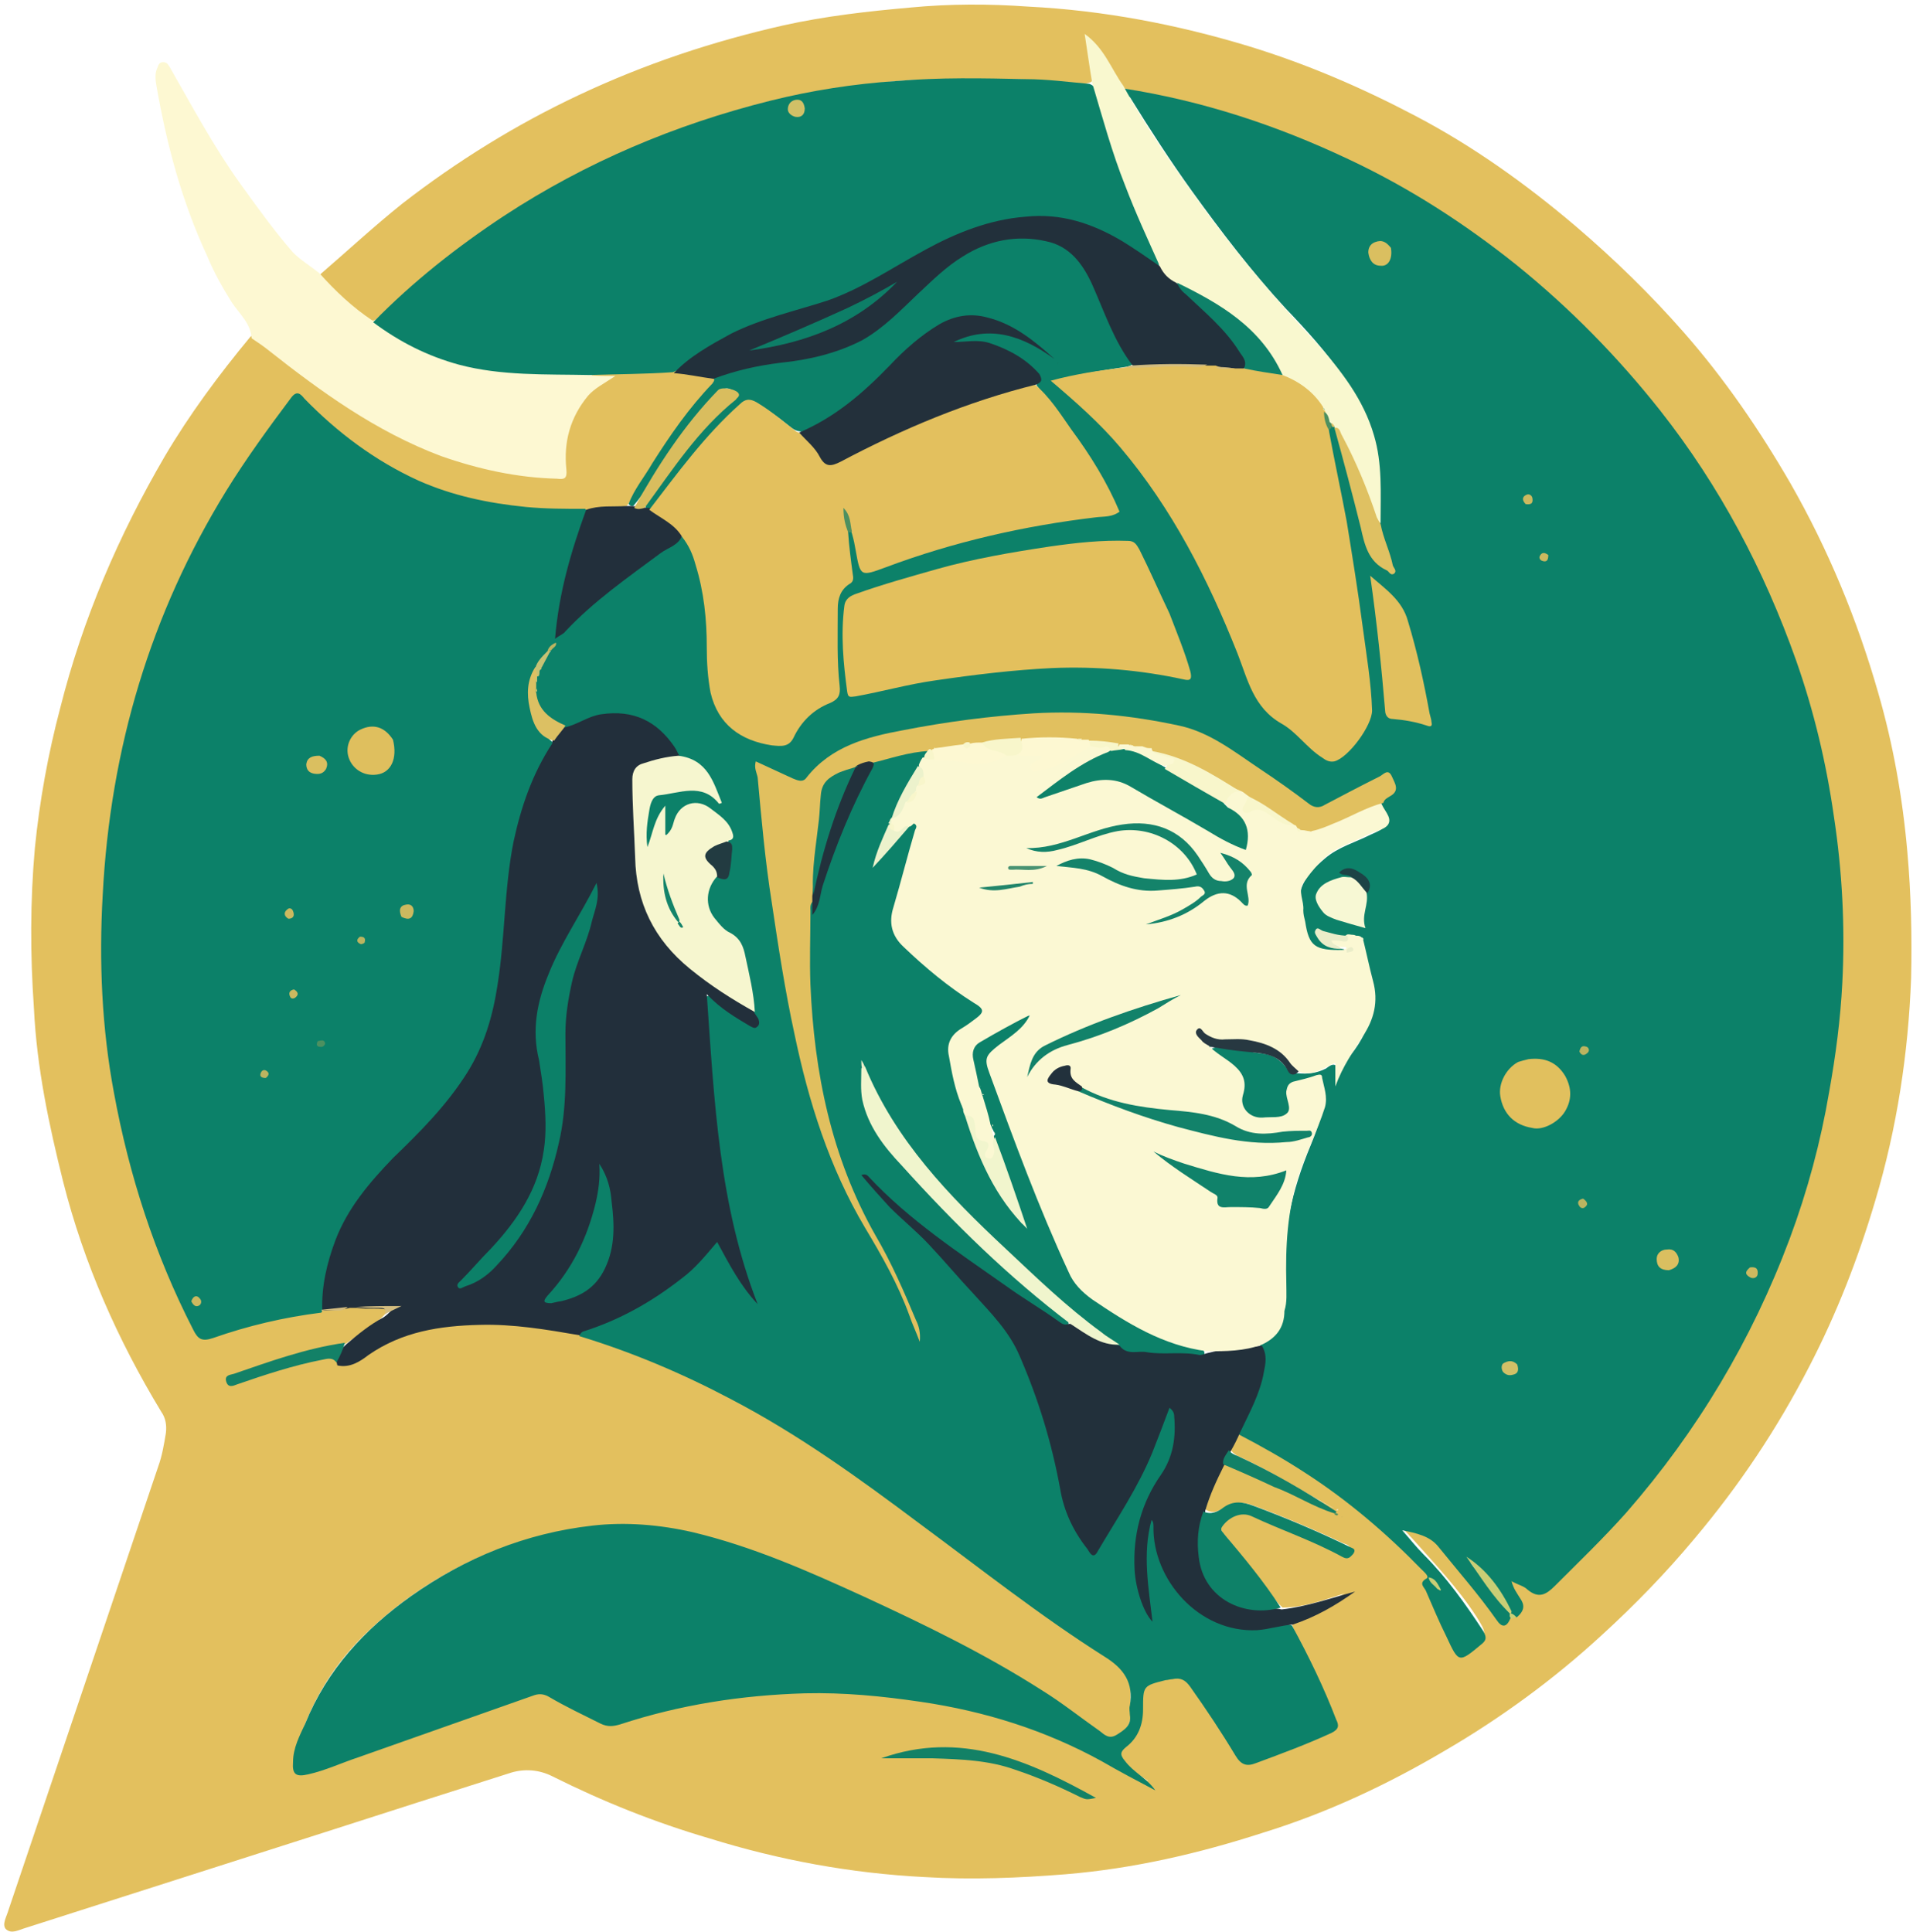 <?xml version="1.0" encoding="utf-8"?>
<!-- Generator: Adobe Illustrator 27.5.0, SVG Export Plug-In . SVG Version: 6.00 Build 0)  -->
<svg version="1.1" id="Layer_1" xmlns="http://www.w3.org/2000/svg" xmlns:xlink="http://www.w3.org/1999/xlink" x="0px" y="0px"
	 viewBox="0 0 203 205" style="enable-background:new 0 0 203 205;" xml:space="preserve">
<style type="text/css">
	.st0{fill:#E3C05E;}
	.st1{fill:#FDF8D2;}
	.st2{fill:#0C8169;}
	.st3{fill:#222F3B;}
	.st4{fill:#22303B;}
	.st5{fill:#F9F8CF;}
	.st6{fill:#0E8168;}
	.st7{fill:#138166;}
	.st8{fill:#138167;}
	.st9{fill:#D4BD7F;}
	.st10{fill:#C9CE75;}
	.st11{fill:#4D9060;}
	.st12{fill:#FBF8D3;}
	.st13{fill:#E3C05D;}
	.st14{fill:#E1C05F;}
	.st15{fill:#F6F6CF;}
	.st16{fill:#23303B;}
	.st17{fill:#F0F5CD;}
	.st18{fill:#E1C05E;}
	.st19{fill:#D9BD5E;}
	.st20{fill:#DFC162;}
	.st21{fill:#F7F8D4;}
	.st22{fill:#DFBF5E;}
	.st23{fill:#22313C;}
	.st24{fill:#F1F5CD;}
	.st25{fill:#273841;}
	.st26{fill:#DCC063;}
	.st27{fill:#223B41;}
	.st28{fill:#DABF60;}
	.st29{fill:#ECF2CC;}
	.st30{fill:#EAEDC9;}
	.st31{fill:#1D4346;}
	.st32{fill:#D1C067;}
	.st33{fill:#CCB95F;}
	.st34{fill:#C6C274;}
	.st35{fill:#BBB460;}
	.st36{fill:#F8F6CB;}
	.st37{fill:#0C8068;}
	.st38{fill:#0E8169;}
	.st39{fill:#0D7E67;}
	.st40{fill:#0E8269;}
	.st41{fill:#14836A;}
	.st42{fill:#10826A;}
	.st43{fill:#12826A;}
	.st44{fill:#23866B;}
	.st45{fill:#479272;}
	.st46{fill:#0F8068;}
</style>
<path class="st0" d="M34,29.1c2.9-2.5,5.7-5.1,8.7-7.5c5.8-4.5,12.1-8.4,18.7-11.5c7-3.3,14.2-5.7,21.7-7.4c4.5-1,9-1.5,13.5-1.9
	c4.2-0.4,8.3-0.4,12.5-0.1c8,0.4,15.8,1.9,23.4,4.2c6.2,1.9,12,4.4,17.7,7.4c6.1,3.2,11.7,7.2,17,11.7c4.1,3.5,8,7.3,11.5,11.3
	c4.3,4.9,8,10.3,11.3,16c4,7,7.1,14.5,9.3,22.2c1.6,5.5,2.6,11.2,3.1,16.9c0.4,4.5,0.5,9,0.4,13.4c-0.3,8-1.5,15.9-3.8,23.6
	c-1.8,6.1-4.1,12-7,17.6c-3.4,6.6-7.4,12.6-12.2,18.3c-3,3.6-6.3,7-9.8,10.2c-5.1,4.7-10.7,8.8-16.7,12.3
	c-6.1,3.6-12.5,6.6-19.3,8.7c-6.8,2.2-13.7,3.8-20.9,4.4c-5,0.4-10,0.6-15,0.3c-7.8-0.4-15.4-1.8-22.8-4.1
	c-5.8-1.7-11.3-3.9-16.7-6.6c-1.4-0.7-2.9-0.8-4.3-0.4c-6.6,2.1-13.2,4.2-19.7,6.3c-10.6,3.4-21.3,6.8-31.9,10.2
	c-0.7,0.2-1.5,0.7-2.1,0.1c-0.4-0.5,0.1-1.3,0.3-2c5.3-15.7,10.6-31.4,15.9-47.1c0.4-1.1,0.6-2.3,0.8-3.5c0.1-0.8,0-1.6-0.5-2.3
	c-4.6-7.6-8.2-15.7-10.4-24.4c-1.5-6-2.8-12.1-3.1-18.4c-0.4-5.7-0.4-11.4,0.1-17c0.5-5,1.4-10,2.7-14.9c2.4-9.5,6.2-18.3,11.1-26.7
	c2.6-4.4,5.7-8.6,9.1-12.7c0.7-0.3,1.1,0.2,1.5,0.5c2.4,1.8,4.8,3.7,7.3,5.5c5.2,3.6,10.8,6.4,17.1,7.8c2,0.4,4,0.7,6,0.8
	c1,0,1.3-0.2,1.3-1.3c-0.1-2.7,0.6-5.2,2.4-7.3c0.6-0.7,1.3-1.3,2.2-1.7c-0.6,0-1.4,0.3-1.9-0.5c0.5-0.5,1.1-0.4,1.7-0.4
	c2.2,0,4.5,0,6.9,0c1.5,0.1,2.9,0.3,4.3,0.8c0.8,0.5,0.5,1,0.1,1.5c-1.3,1.7-2.7,3.3-4,5c-1.7,2.4-3.2,4.9-5,7.3
	c-1.4,0.3-2.7,0-4.1,0.4c-6.5,0.2-12.8-0.5-18.6-3.3c-4.1-1.9-7.7-4.5-11-7.7c-1.3-1.3-1.3-1.3-2.4,0.1c-8.2,10.5-13.9,22.2-17,35.2
	c-2,8.4-2.7,16.8-2.3,25.4c0.6,12.8,3.7,25,9.6,36.5c0.5,1,1.1,1.2,2.1,0.8c3.6-1.3,7.3-2.1,11.1-2.5c1-0.1,1.9,0.2,2.9-0.3
	c0.3-0.1,0.5-0.1,0.8-0.1c0.8,0.2,1.6,0.1,2.3,0.2c0.5,0,1.1,0,1.1,0.9c-1.2,1.4-2.8,2.2-4.3,3.3c-4.3,0.8-8.3,2.1-12.2,3.8
	c0.6,0.3,1.1,0,1.6-0.2c2.6-0.9,5.1-1.7,7.8-2.2c0.7-0.1,1.3-0.2,2,0.3c1.1,0.2,2-0.3,2.8-0.9c4.8-3.3,10.2-3.6,15.7-3.1
	c2.3,0.2,4.5,0.5,6.8,1.1c11.8,3.5,22.1,9.4,31.8,16.5c7.5,5.5,14.8,11.2,22.4,16.5c1.1,0.7,2.2,1.5,3.3,2.2
	c0.9,0.6,1.4,1.4,1.3,2.6c-0.1,0.9,0,1.8,0,2.7c0,1.2-0.6,1.8-1.5,2.3c-0.9,0.5-1.6,0.1-2.3-0.4c-7.1-5.6-15.1-9.6-23.2-13.4
	c-5.8-2.8-11.7-5.5-18-7.2c-8.5-2.3-16.7-1.4-24.7,2.3c-4.1,1.9-7.8,4.4-11,7.4c-3.9,3.6-6.5,7.9-7.9,13c-0.4,1.6,0,2,1.6,1.6
	c2.6-0.7,5-1.7,7.5-2.6c5.2-1.9,10.5-3.7,15.8-5.5c0.8-0.3,1.6-0.2,2.4,0.2c1.5,1,3.2,1.7,4.8,2.5c0.8,0.4,1.5,0.5,2.4,0.2
	c4.8-1.5,9.7-2.5,14.7-3c6.2-0.6,12.4-0.1,18.6,0.9c8.2,1.3,15.5,4.6,22.6,8.8c0.1,0.1-0.1,0.2,0,0c0,0,0-0.1-0.1-0.1
	c-1-0.6-1.9-1.3-2.6-2.3c-0.5-0.6-0.5-1.2,0.1-1.7c1.5-1.2,1.8-2.8,1.8-4.7c0-1.7,0.1-1.8,1.8-2.3c0.4-0.1,0.7-0.2,1.1-0.3
	c1.2-0.3,2.2-0.1,2.9,1c1.5,2.2,3,4.3,4.4,6.6c0.9,1.4,1,1.5,2.6,0.9c2.3-0.8,4.6-1.8,6.9-2.7c0.9-0.4,1-0.9,0.7-1.7
	c-1-2.4-2.1-4.7-3.2-7c-0.4-0.8-0.9-1.5-1.1-2.4c0-0.4,0.3-0.6,0.5-0.7c1.9-0.7,3.5-1.7,5.1-2.5c-2,0.6-4.2,1.5-6.6,1.5
	c-1-0.9-1.6-2-2.4-2.9c-1.1-1.5-2.3-2.9-3.4-4.4c-0.4-0.5-1-0.9-0.7-1.7c0.3-0.7,1.8-1.5,2.6-1.5c0.6,0.1,1.2,0.3,1.8,0.6
	c2.8,1.3,5.7,2.3,8.5,3.7c0.2,0.1,0.5,0.2,0.7,0c0.1-0.4-0.3-0.5-0.6-0.6c-3.2-1.5-6.5-2.9-9.8-4.1c-1-0.3-1.8-0.3-2.7,0.2
	c-0.7,0.4-1.4,0.9-2.3,0.2c0.1-1.9,0.8-3.5,1.9-5c1.7,0,3.1,0.9,4.5,1.5c2.4,1.1,4.8,2.1,7.2,3.4c0.2,0.1,0.3,0.1,0.4,0.2
	c0.1,0.1,0.1,0.1,0.2,0c0-0.1,0,0-0.2,0c-3.6-1.9-6.9-4.1-10.5-5.7c-0.3-0.2-0.6-0.4-0.8-0.8c0.1-0.8,0.5-1.5,1-2.1
	c0.5-0.2,0.8,0,1.1,0.2c5.1,2.9,10.1,5.9,14.4,9.9c1.4,1.3,2.8,2.6,4.1,3.9c0.5,0.5,0.9,1,0.6,1.7c-0.2,0.4,0.1,0.8,0.2,1.2
	c0.9,2,1.8,3.9,2.7,5.8c0.3,0.7,0.7,0.9,1.4,0.4c1.9-1.2,1.8-1.3,0.7-3.1c-2-3.1-4.5-5.7-6.9-8.4c-0.1-0.1-0.1-0.1-0.2-0.2
	c-0.3-0.4-0.9-0.7-0.5-1.2c0.3-0.4,0.8,0,1.2,0.1c2.3,0.7,3.6,2.7,5,4.4c1.3,1.5,2.6,3.1,3.7,4.7c0.3,0.4,0.5,0.9,1.2,0.3
	c0.3-0.2,0.5-0.3,0.7-0.5c0.4-0.5,0.4-1,0.1-1.4c-0.2-0.4-0.4-0.7-0.6-1.1c-0.1-0.3-0.3-0.5-0.1-0.8c0.2-0.3,0.5-0.1,0.8,0
	c0.3,0.1,0.5,0.2,0.8,0.4c1.7,0.9,1.7,0.9,3-0.4c5.2-5,10.2-10.3,14.2-16.4c3.8-5.6,7-11.6,9.5-17.8c3-7.4,4.9-15.1,5.8-23
	c0.7-5.6,0.8-11.1,0.4-16.8c-0.6-8.5-2.3-16.8-5.2-24.8c-3.9-10.6-9.5-20.2-16.8-28.7c-7.5-8.7-16.3-15.7-26.3-21.2
	c-8.1-4.4-16.8-7.4-25.9-9.1c-0.4-0.1-0.8-0.2-1.3-0.3c-0.8-0.4-1-1.1-1.4-1.7c-0.7-1.1-1.3-2.3-2.3-3.3c-0.1,1,0.1,1.8,0.3,2.6
	c0.1,0.6,0.3,1.1-0.1,1.7c-1.6,0.6-3.2,0-4.7-0.1c-1.3-0.1-2.5-0.2-3.8-0.2c-4.4,0.1-8.7-0.2-13.1,0.3c-5.7,0.6-11.3,1.6-16.7,3.3
	c-11,3.4-21.2,8.5-30.3,15.6c-2.5,2-4.8,4.1-7.3,6.3c-0.5,0.3-1,0.3-1.3-0.1c-1.5-1.4-3.3-2.7-4.6-4.4C34,29.4,34,29.3,34,29.1z"/>
<path class="st1" d="M33.9,29c1.7,1.9,3.5,3.6,5.6,5c0.7,0,1.1,0.4,1.5,0.7c4.6,3.2,9.8,4.5,15.3,4.6c2,0,4,0.2,6.1,0.5
	c0.9,0.1,1.7,0.1,2.9,0.1c-1.2,0.8-2.2,1.3-2.9,2.1c-1.9,2.3-2.6,4.9-2.3,7.8c0.1,1-0.2,1.1-1,1c-4.2-0.1-8.3-1-12.3-2.4
	c-6.9-2.6-12.7-6.8-18.4-11.3c-0.5-0.4-1.1-0.8-1.7-1.2c-0.1-1.6-1.3-2.6-2.1-3.8c-1-1.6-1.9-3.2-2.6-4.9
	c-2.7-5.8-4.3-11.8-5.4-18.1c-0.1-0.6-0.2-1.3,0.1-1.9c0.1-0.3,0.2-0.6,0.6-0.6c0.4,0,0.5,0.2,0.7,0.5c2.4,4.2,4.7,8.5,7.5,12.4
	c1.8,2.5,3.6,5,5.6,7.3C31.9,27.6,32.9,28.2,33.9,29z"/>
<path class="st2" d="M119.3,9.4c8.3,1.3,16.2,3.9,23.8,7.5c6.4,3,12.3,6.8,17.8,11.2c5.7,4.6,10.8,9.8,15.3,15.5
	c6.3,8,11,16.9,14.4,26.5c1.9,5.4,3.2,10.9,4,16.5c0.9,5.9,1.2,11.8,0.9,17.7c-0.2,3.9-0.7,7.7-1.4,11.6c-0.9,5.3-2.3,10.5-4.2,15.6
	c-4,10.7-9.8,20.4-17.3,29c-2.4,2.7-5,5.2-7.6,7.8c-0.9,0.9-1.7,1.4-2.9,0.4c-0.4-0.4-1-0.5-1.7-0.9c0.2,0.8,0.6,1.3,0.9,1.8
	c0.5,0.7,0.5,1.3-0.3,2c-0.3,0.1-0.5,0-0.7-0.3c-1.4-2-2.6-3.9-4.3-5.5c1.4,1.8,2.7,3.6,4.2,5.4c0.1,0.2,0.2,0.3,0.1,0.5
	c-0.4,1-0.9,1.1-1.5,0.2c-1.9-2.7-4.1-5.2-6.2-7.8c-0.9-1.1-2.3-1.4-3.8-1.7c0.8,0.9,1.5,1.8,2.3,2.6c2.4,2.4,4.4,5.2,6.3,8.1
	c0.4,0.7,0.3,1-0.2,1.4c-2.4,2-2.4,2-3.7-0.8c-0.8-1.6-1.5-3.3-2.2-4.9c-0.2-0.4-0.8-0.8,0.1-1.3c0.3-0.2-0.3-0.7-0.6-1
	c-3.7-3.8-7.8-7.3-12.3-10.2c-2.3-1.5-4.6-2.8-7.1-4.1c-0.4-0.8,0.2-1.4,0.5-2c1-2.2,2-4.5,1.7-7.1c0.1-0.4,0.2-0.5,0.5-0.7
	c1.8-1.1,2.3-2.9,2.3-4.9c0-2.9-0.1-5.7,0.4-8.6c0.5-2.6,1.3-5,2.3-7.4c0.5-1.2,0.9-2.4,1.3-3.6c0.1-0.2,0.1-0.3,0.1-0.5
	c0.1-0.8,0.1-1.8-0.5-2.3c-0.7-0.5-1.6,0.2-2.3,0.4c-0.8,0.3-0.7,1-0.6,1.7c0.1,1.6,0,1.7-1.7,1.9c-1.1,0.1-2.2,0.4-3.1-0.5
	c-0.5-0.5-0.9-1.1-0.6-1.9c0.6-1.5-0.2-2.5-1.2-3.4c-0.7-0.6-1.7-0.9-2.1-1.9c0.9-0.6,1.8,0,2.6,0c1,0,1.9,0.3,2.9,0.4
	c1.1,0.1,1.9,0.6,2.6,1.5c0.3,0.4,0.5,0.7,1.2,0.6c1.1,0.1,2,0,3-0.5c0.3-0.2,0.7-0.6,1.1-0.3c0.4,0.3,0.3,0.8,0.2,1.3
	c0,0.2-0.1,0.4-0.1,0.6c0-1.2,0.7-2.1,1.4-3c2.5-3.1,3-6.4,1.6-10c-0.2-0.4-0.2-0.9-0.3-1.4c0-0.2-0.1-0.3-0.2-0.4
	c-0.1-0.1-0.2-0.2-0.3-0.3c-0.2-0.1-0.3-0.2-0.4,0c-0.2,0.1-0.4,0.1-0.6,0c-1-0.3-1.9-0.5-3-0.6c0.5,1,1.4,1.2,2.3,1.4
	c0.2,0,0.3,0.1,0.5,0.2c0.1,0.1,0.1,0.2,0,0.3c-2.3,0.7-3.9-0.2-4.4-2.5c-0.1-0.4-0.1-0.9-0.3-1.3c-1-2.8,0.4-4.6,2.4-6.3
	c1.4-1.2,3.2-1.7,4.8-2.5c1.8-0.8,1.8-0.8,1.2-2.6c0-0.1-0.1-0.2-0.1-0.5c0-0.5,0.4-0.8,0.7-1.1c0.5-0.4,0.5-0.9,0.2-1.4
	c-0.4-0.5-0.8-0.2-1.2,0c-1.6,0.8-3.2,1.6-4.8,2.5c-1.2,0.6-2.2,0.5-3.3-0.3c-2.8-2-5.6-4-8.5-5.9c-2.8-1.8-6.1-2.3-9.3-2.8
	c-6.3-1-12.6-0.5-18.9,0.5c-2.8,0.4-5.6,0.9-8.4,1.6c-2.6,0.6-4.9,1.7-6.7,3.7c-1,1.1-1.4,1.1-2.7,0.5c-1-0.4-1.9-0.9-3-1.3
	c0.1,3,0.6,5.9,0.9,8.8c0.8,6.6,1.7,13.2,3.1,19.8c1.6,7.6,4.1,14.9,8.2,21.6c1.7,2.8,3.1,5.9,4.3,9c-1.1-3.1-2.4-6-4.1-8.8
	c-4.5-7.3-6.2-15.3-7.1-23.7c-0.4-3.8-0.1-7.6-0.2-11.4c0-0.4,0-0.8,0.4-1.2c0.6,0.2,0.4,0.7,0.4,1c0.3-2.1,1.1-4.2,1.8-6.2
	c1-2.7,2.2-5.4,3.6-8c0.2-0.4,0.5-0.9,0.5-1.5c1.8-1.1,3.9-1.3,6-1.6c0.6,0.4,0.2,0.7,0.1,1.1c-0.2,0.3-0.4,0.6-0.6,0.9
	c-1.1,1.8-2.1,3.4-2.8,5.3c-0.1,0.1-0.1,0.2-0.2,0.3c-0.1,0.2-0.2,0.4-0.3,0.6c-0.5,1.2-0.9,2.3-1.4,3.5c1.3-1.1,2.3-2.3,3.3-3.6
	c0.3-0.3,0.6-0.5,0.9-0.2c0.3,0.3,0.1,0.7,0,1.1c-0.7,2.4-1.4,4.7-1.9,7.2c-0.1,0.4-0.1,0.7-0.3,1.1c-0.5,1.4,0,2.5,1,3.6
	c2,2,4.2,3.8,6.5,5.3c0.4,0.3,0.8,0.5,1.2,0.8c0.7,0.6,0.8,1.2,0.1,1.9c-0.5,0.5-1,0.8-1.6,1.2c-1.1,0.7-1.4,1.6-1.2,2.9
	c0.2,1.2,0.4,2.4,0.9,3.6c0.1,0.3,0.2,0.6,0.2,1c0,0.3,0,0.4,0.1,0.7c0.1,0.3,0.1,0.4,0.2,0.7c1.3,4.3,3,8.2,5.9,11.6
	c-1.1-2.9-2-5.8-3-8.7c-0.1-0.2-0.1-0.3-0.1-0.5c0-0.2,0.3-0.2,0.1-0.5c-0.1-0.2-0.1-0.3-0.2-0.4c-0.1-0.2-0.1-0.3-0.2-0.4
	c-0.3-0.9-0.5-1.7-0.8-2.6c-0.1-0.2-0.1-0.3-0.1-0.5c-0.1-0.2-0.1-0.4-0.2-0.6c-0.1-0.2-0.1-0.3-0.2-0.4c-0.3-0.6-0.3-1.1-0.4-1.6
	c-0.5-2.4-0.4-2.7,1.7-3.9c1.1-0.7,2.3-1.2,3.5-1.8c0.3-0.1,0.6-0.4,0.9-0.1c0.3,0.4,0,0.7-0.3,1c-0.8,1-1.9,1.6-2.9,2.3
	c-1.3,0.9-1.5,1.5-1,2.9c2.6,6.7,5,13.4,7.9,20c0.9,2,2.3,3.5,4.1,4.6c3,1.9,6.1,3.8,9.7,4.4c0.4,0.1,0.9,0,0.8,0.7
	c-0.2,0.2-0.4,0.3-0.6,0.3c-2.8-0.2-5.6,0.2-8.4-0.7c-2.4-1.7-4.7-3.4-6.8-5.3c-5.5-5-11-9.9-15.5-15.8c-2-2.6-3.7-5.5-4.9-8.6
	c-0.1-0.3-0.1-0.5-0.1-0.8c0,0.2,0.1,0.3,0.1,0.5c0.2,1.2-0.1,2.4,0.2,3.5c0.6,2.6,2.3,4.5,3.9,6.5c2.6,3,5.5,5.7,8.3,8.5
	c2.6,2.6,5.4,4.9,8.3,7.2c0.5,0.4,1.1,0.6,1.1,1.4c-0.6,0.4-1,0-1.4-0.2c-5.5-3.6-11.1-7.3-16.2-11.5c-1.2-1-2.3-2.3-3.3-3.2
	c1.8,1.8,3.7,3.7,5.6,5.6c3,3,6,6.1,8.6,9.6c2.2,2.9,3.3,6.4,4.3,9.8c0.8,2.5,1.5,5.1,1.9,7.7c0.3,2,1.2,3.8,2.4,5.5
	c0.5,0.6,0.8,0.9,1.3,0c2.6-4.3,5.3-8.6,6.7-13.4c0-0.2,0.1-0.3,0.2-0.5c0.1-0.3,0.3-0.6,0.7-0.6c0.4,0.1,0.5,0.4,0.6,0.7
	c0.2,1.1,0.2,2.2,0,3.3c-0.2,1.3-0.8,2.4-1.5,3.5c-1.8,2.9-2.8,6-2.6,9.4c0.1,1.8,0.6,3.5,1.2,5c-0.5-2.6-0.7-5.5-0.5-8.4
	c0-0.6,0.1-1.6,0.8-1.6c0.8,0,0.4,1,0.5,1.6c0.5,5.8,5.6,10.9,12.3,9.8c0.7-0.1,1.3-0.4,2.1-0.1c1.8,3.3,3.4,6.6,4.7,10
	c0.3,0.6,0.3,1-0.5,1.4c-2.6,1.2-5.3,2.2-8,3.2c-1,0.4-1.6,0.2-2.2-0.8c-1.5-2.5-3.1-4.9-4.8-7.3c-0.5-0.7-1-1-1.9-0.8
	c-0.2,0-0.5,0.1-0.7,0.1c-2.4,0.6-2.4,0.6-2.4,3.1c0,1.6-0.5,3-1.8,4c-0.6,0.5-0.7,0.8-0.1,1.5c0.9,1.2,2.3,1.8,3.2,3.1
	c-1.9-1-3.8-2-5.7-3.1c-6-3.3-12.4-5.3-19.2-6.3c-4.1-0.6-8.1-1-12.3-0.9c-6.7,0.2-13.2,1.2-19.6,3.3c-0.7,0.2-1.3,0.3-2.1-0.1
	c-1.8-0.9-3.7-1.8-5.4-2.8c-0.5-0.3-1-0.4-1.6-0.2c-6.2,2.2-12.5,4.4-18.7,6.6c-1.8,0.6-3.5,1.4-5.3,1.8c-1.3,0.3-1.7,0-1.6-1.3
	c0-1.5,0.7-2.8,1.3-4.1c2.3-5.7,6.3-10,11.2-13.5c5.8-4.1,12.2-6.7,19.3-7.5c3.5-0.4,7.1-0.1,10.6,0.7c6.3,1.5,12.2,4.1,18.1,6.8
	c6.5,3,12.9,6.1,19,10c2.1,1.3,4.1,2.9,6.1,4.3c0.5,0.4,1,0.9,1.8,0.4c0.8-0.5,1.6-1,1.4-2.1c0-0.3-0.1-0.7,0-1
	c0.4-2.4-0.6-3.9-2.7-5.2c-6.8-4.3-13.1-9.3-19.6-14.1c-6.4-4.8-12.9-9.5-20-13.2c-5.1-2.7-10.5-5-16.1-6.7
	c-0.1-0.7,0.4-0.8,0.8-0.9c3.8-1.4,7.2-3.2,10.3-5.8c0.9-0.8,1.8-1.7,2.6-2.7c0.8-1,1.2-1,1.7,0.1c0.9,1.7,1.9,3.4,3.1,5.2
	c-1.4-3.9-2.5-7.6-3.2-11.4c-0.8-4.6-1.3-9.2-1.6-13.8c-0.1-1.5-0.1-3-0.4-4.5c-0.1-0.4-0.1-0.7-0.1-1.1c0-0.4-0.1-1,0.4-1.2
	c0.4-0.2,0.7,0.2,1,0.5c0.9,0.8,2,1.3,2.9,2.1c0.2,0.2,0.5,0.4,0.8,0.2c0.3-0.2,0-0.5,0-0.9c-0.2-2.4-0.7-4.6-1.3-6.7
	c-0.2-0.6-0.5-1.1-1.1-1.5c-0.7-0.5-1.3-1.1-1.9-1.8c-1.1-1.4-1.1-3.1,0.3-4.6c1,0.1,1.4-0.3,1.4-1.3c0-0.7,0.4-1.4,0-2.2
	c0.3-0.7,0.2-1.3-0.3-1.8c-0.5-0.6-1.1-1.1-1.7-1.5c-1.4-0.9-2.7-0.5-3.3,1.1c-0.2,0.6-0.3,1.6-1,1.4c-0.8-0.1-0.4-1.1-0.5-1.7
	c0-0.1,0-0.2-0.1-0.2c-0.5,0.8-0.7,1.7-1,2.6c-0.1,0.2-0.2,0.5-0.5,0.5c-0.3,0-0.4-0.3-0.4-0.6c0-1.5,0.1-3,0.7-4.3
	c0.1-0.3,0.3-0.6,0.6-0.6c2.1-0.4,4.2-1.5,6.3,0.4c-0.6-2.1-1.6-3.7-3.9-4.3c-0.5-0.5-0.8-1-1.2-1.5c-2.1-2.8-5.5-3.7-8.8-2.3
	c-0.6,0.3-1.2,0.7-2,0.7c-1.8-0.5-3-1.5-3.4-3.5c0-0.2,0-0.3,0-0.5c0-0.2,0-0.3,0-0.5c0-0.2,0-0.4,0.1-0.6c0-0.1,0-0.2,0.1-0.3
	c0.1-0.3,0.2-0.5,0.2-0.7c0.1-0.2,0.1-0.3,0.2-0.4c0.3-0.6,0.7-1,1-1.6c0.1-0.1,0.1-0.2,0.2-0.2c0,0-0.1,0-0.1,0
	c0,0.1-0.1,0.1-0.1,0.3c-0.4,0.7-0.9,1.1-1.3,1.8c-1.4,2.7-0.7,5.7,1.8,7.7c0,0.7-0.3,1.2-0.6,1.7c-2.6,4.4-3.5,9.3-4,14.3
	c-0.4,4.5-0.5,9-1.7,13.3c-1.1,3.8-3,7.2-5.7,10.1c-2,2.3-4.2,4.3-6.3,6.5c-3.8,3.9-5.6,8.7-6.2,14.1c-0.1,0.2-0.1,0.2-0.2,0.4
	c-4,0.5-7.8,1.4-11.5,2.7c-1.2,0.4-1.6,0.1-2.1-0.9c-4.1-8-6.8-16.4-8.4-25.1c-1.3-6.9-1.6-14-1.2-21C11.7,79.4,16,65.1,24,52.1
	c2.1-3.4,4.5-6.7,6.9-9.9c0.6-0.8,1-0.4,1.4,0.1c3.5,3.6,7.5,6.6,12.1,8.7c3.6,1.6,7.4,2.4,11.4,2.8c2.1,0.2,4.1,0.2,6.3,0.2
	c0.5,0.5,0.2,1,0,1.4c-1.4,3.8-2.3,7.6-2.7,11.7c3.9-4,8.4-7,13-10.2c0.9,0.4,1.2,1.3,1.5,2.1c1,2.7,1.4,5.5,1.5,8.3
	c0,1.8,0.1,3.5,0.3,5.3c0.6,4.3,3.8,5.8,7.1,6.1c0.5,0,0.9-0.3,1.1-0.7c1-1.7,2.3-3.1,4.2-3.9c0.7-0.3,0.9-1,0.7-1.7
	c-0.4-2.6-0.1-5.3-0.2-7.9c0-1.1,0.2-2,1.1-2.8c0.4-0.4,0.4-0.8,0.5-1.3c0-1.3-0.6-2.6-0.3-4c0.2-0.2,0.4-0.3,0.7-0.2
	c0.8,0.9,0.7,2.1,1,3.1c0.4,1.3,0.4,1.4,1.6,0.9c5.1-1.9,10.3-3.5,15.6-4.5c2.9-0.5,5.8-1,8.6-1.4c1.2-0.2,1.3-0.2,0.7-1.4
	c-2.2-4.3-5-8.2-8.1-12c0.2-0.9-0.2-1.5-0.8-2c-1.4-1.1-2.9-2-4.7-2.4c-0.8-0.2-1.6-0.1-2.4,0c-0.4,0.1-1,0.2-1.1-0.3
	c-0.2-0.6,0.5-0.7,0.8-0.8c2.6-0.7,5.1-0.7,7.5,0.7c0.6,0.4,1.2,0.7,1.6,1.1c-1.2-0.8-2.5-1.7-3.9-2.5c-3-1.6-5.8-1.3-8.5,0.8
	c-1.7,1.3-3.3,2.9-4.8,4.4c-1.8,1.9-3.9,3.5-6.2,4.8c-0.7,0.4-1.5,0.8-2.4,1.1c-0.7,0-1.1-0.4-1.5-0.7c-0.5-0.4-1-0.8-1.6-1.2
	c-2.3-1.7-2.8-1.5-4.8,0.6c-2.6,2.8-4.9,5.8-7.2,8.7c-0.2,0.3-0.4,0.6-0.9,0.8c-0.2,0-0.3,0-0.5,0c-0.3-0.5,0-0.8,0.2-1.2
	c2.7-3.7,5.3-7.4,8.7-10.4c0.2-0.2,0.7-0.4,0.4-0.8c-0.3-0.3-0.7-0.5-1.1-0.3c-0.3,0.1-0.5,0.4-0.8,0.6c-2.1,2.1-3.8,4.6-5.5,7
	c-1.1,1.6-2,3.3-3.3,4.8c-0.2,0-0.3,0-0.5-0.2c0.6-1.6,1.7-2.9,2.5-4.3c1.9-3,3.9-5.9,6.4-8.5c0.1-0.2,0.3-0.3,0.1-0.6
	c0-0.7,0.6-0.7,1-0.9c2.4-0.9,4.9-1.1,7.4-1.5c3.6-0.6,7.2-1.5,10-4.1c1.6-1.5,3.2-2.9,4.7-4.4c2.5-2.4,5.4-4,8.9-4.5
	c3.6-0.4,6.6,1.1,8.3,4.3c1.1,2.2,1.8,4.6,3,6.8c0.5,0.9,1.3,1.5,1.4,2.7c-0.2,0.2-0.4,0.3-0.7,0.4c-2.5,0.4-4.9,0.7-7.3,1.4
	c0.9,1,1.9,1.7,2.8,2.6c6.8,6.2,11.2,13.9,14.9,22.2c1.2,2.7,2.3,5.4,3.2,8.1c0.1,0.4,0.3,0.8,0.6,1c2.2,1.5,4.1,3.5,6.2,5.1
	c1.1,0.8,1.5,0.8,2.6-0.1c2.2-1.7,3-3.9,2.5-6.7c-1.2-8.1-2.2-16.3-3.8-24.4c-0.2-0.9-0.5-1.7-0.4-2.8c0.1-0.2,0.1-0.3,0.4-0.5
	c0.2,0,0.3,0,0.4,0.1c1.5,3.8,2.2,7.8,3.1,11.6c0.5,2,0.5,2,2.5,3.2c-0.1-1.5-1-2.8-1.2-4.4c-0.1-2.3,0.1-4.5-0.1-6.7
	c-0.3-3.3-1.7-6.1-3.6-8.7c-1.8-2.6-3.9-4.9-6.1-7.2c-3.6-3.9-6.8-8.1-9.9-12.4c-2.3-3.2-4.5-6.6-6.6-10
	C119.6,10.4,119.3,10,119.3,9.4z"/>
<path class="st3" d="M80,107.3c0.1,0.4,0.4,0.6,0.5,0.9c0.1,0.3,0.1,0.6-0.2,0.8c-0.2,0.2-0.5,0-0.7-0.1c-1.5-0.9-3.1-1.8-4.6-3.4
	c0.8,11.4,1.3,22.4,5.4,32.9c-1.8-1.9-3-4.2-4.3-6.6c-1.2,1.4-2.3,2.8-3.8,3.9c-3.2,2.5-6.6,4.4-10.4,5.6c-0.1,0-0.3,0.2-0.4,0.4
	c-3.5-0.6-7-1.2-10.6-1.1c-4.2,0.1-8.2,0.7-11.8,3.2c-0.9,0.7-2,1.4-3.3,1.1c-0.3-1,0.3-1.6,0.9-2.2c1.3-1.1,2.5-2.1,4-2.9
	c0.3-0.2,0.5-0.4,0.8-0.7c-1.2-0.4-2.3-0.1-3.6-0.3c-0.3,0-0.5,0-0.8,0c-1,0.3-1.9,0.2-2.9,0.3c-0.1-2.6,0.5-5.1,1.4-7.5
	c1.3-3.4,3.6-6.1,6.1-8.7c2.9-2.8,5.7-5.6,7.9-9.1c1.8-2.9,2.7-6,3.2-9.3c0.8-5,0.7-10.2,1.7-15.2c0.8-3.7,2-7.2,4.1-10.4
	c0-0.9,0.7-1.2,1.3-1.7c1.4-0.3,2.5-1.2,3.9-1.4c3.4-0.5,5.9,0.7,7.8,3.5c0.2,0.3,0.3,0.6,0.5,0.9c-0.8,0.7-1.9,0.6-2.9,1
	c-1.6,0.6-1.7,0.7-1.7,2.4c-0.1,3.6,0.2,7.2,0.7,10.8c0.4,3.1,2.1,5.4,4.3,7.4c2.1,1.9,4.3,3.7,6.9,4.9
	C79.6,106.7,79.9,106.9,80,107.3z"/>
<path class="st2" d="M62.6,39.8c-4.7-0.1-9.4,0.1-13.9-1.1c-3.3-0.9-6.3-2.4-9.1-4.5c4.2-4.3,8.9-8,13.9-11.3
	c8.7-5.7,18.2-9.7,28.2-12.2c4.4-1.1,8.9-1.8,13.4-2.1c4.6-0.4,9.2-0.3,13.8-0.2c2.2,0,4.4,0.3,6.7,0.5c0.8,0.3,0.7,0.9,0.9,1.4
	c1.4,5,3.1,9.9,5.2,14.7c0.5,1,1.2,2,1.3,3.2c-0.7,0.5-1-0.1-1.4-0.4c-2.3-1.6-4.6-3.2-7.4-4c-3.8-1.1-7.4-0.5-11,0.7
	c-3.3,1.2-6.3,3-9.3,4.8c-2.6,1.6-5.4,2.9-8.3,3.6c-4.8,1.2-9.3,3.1-13.3,6.1c-0.3,0.2-0.6,0.4-0.9,0.5
	C68.5,39.7,65.6,39.7,62.6,39.8z"/>
<path class="st4" d="M137.2,172.4c-1.3,0.1-2.5,0.5-3.8,0.6c-6.2,0.3-11.1-5.4-11-11c0-0.2,0-0.5-0.2-0.7c-1,3.6-0.3,7.3,0.1,10.8
	c-1-1-1.8-3.6-1.9-5.5c-0.2-3.7,0.7-7.1,2.8-10.1c1.3-1.9,1.6-4,1.4-6.2c0-0.3-0.1-0.6-0.5-0.9c-0.6,1.6-1.2,3.2-1.8,4.7
	c-1.5,3.7-3.8,7.1-5.8,10.5c-0.5,1-0.9,0.1-1.1-0.2c-1.5-1.9-2.5-4-2.9-6.4c-0.9-4.9-2.3-9.5-4.3-14.1c-1.1-2.6-3-4.5-4.9-6.6
	c-1.6-1.7-3.1-3.5-4.7-5.2c-1.3-1.4-2.8-2.6-4.2-4c-1-1.1-2-2.2-3-3.4c0.5-0.2,0.7,0.1,0.8,0.2c4.3,4.6,9.5,8,14.6,11.6
	c1.8,1.3,3.7,2.4,5.5,3.7c0.3,0.2,0.6,0.5,1.1,0.3c0.8-0.1,1.2,0.4,1.8,0.7c1.1,0.7,2.3,1.2,3.6,1.6c0.8,1.1,2,0.5,2.9,0.7
	c1.8,0.3,3.7-0.1,5.6,0.3c0.2,0,0.5-0.1,0.8-0.2c1.9-0.5,3.9-0.5,5.8-0.8c0.6,1,0.4,1.9,0.2,2.9c-0.4,2.2-1.5,4.2-2.5,6.3
	c-0.3,0.7-0.6,1.3-1,2c-0.2,0.6-0.2,1.1-0.7,1.5c-0.8,1.6-1.5,3.1-2,4.8c-0.1,1.8-0.5,3.5-0.2,5.2c0.6,3.2,2.7,5.1,6,5.2
	c0.7,0,1.5-0.1,2.3,0.1c2.7-0.3,5.2-1.2,7.8-1.9C141.7,170.4,139.6,171.6,137.2,172.4z"/>
<path class="st4" d="M71.5,39.6c1.7-1.8,3.9-3,6.1-4.2c3.2-1.6,6.8-2.4,10.2-3.5c3.7-1.3,6.9-3.5,10.4-5.4c3.3-1.8,6.8-3.2,10.6-3.5
	c3.8-0.4,7.1,0.7,10.3,2.6c1.3,0.8,2.6,1.7,3.9,2.6c0.9,0.3,1.2,1.1,1.9,1.6c1.2,1.6,2.8,2.7,4.1,4.1c1.1,1.1,2.2,2.2,2.9,3.6
	c0.3,0.5,0.7,1.1,0,1.7c-0.3,0.2-0.6,0.2-0.9,0.1c-0.7-0.2-1.4-0.2-2.1-0.4c-0.3,0-0.5,0-0.8,0c-2.7-0.1-5.3,0.1-7.9-0.1
	c-2-2.6-3-5.7-4.3-8.6c-1-2.2-2.4-4.1-4.9-4.6c-3.1-0.7-6.1-0.1-8.8,1.6c-1.8,1.1-3.2,2.5-4.7,3.9c-1.9,1.8-3.7,3.7-6,5
	c-2.7,1.4-5.7,2.1-8.7,2.4c-2.4,0.3-4.7,0.8-7.1,1.7C74.2,40,72.9,39.7,71.5,39.6z"/>
<path class="st5" d="M124.8,30c-0.8-0.4-1.3-0.9-1.7-1.7c-1.3-2.9-2.6-5.7-3.7-8.6c-1.4-3.5-2.4-7.2-3.5-10.9
	c-0.3-1.7-0.5-3.3-0.8-5.2c2.1,1.5,2.8,3.7,4.1,5.5c2.4,4.4,5.2,8.4,8.1,12.4c3.8,5.3,8,10.2,12.4,14.9c2.6,2.9,5,6,6.1,9.8
	c0.9,3,0.7,6.1,0.7,9.3c-0.6,0.1-0.6-0.4-0.8-0.7c-1.1-3.2-2.5-6.4-4.1-9.5c-0.1-0.1-0.1-0.1-0.1-0.1c-0.1-0.1-0.2-0.2-0.4-0.3
	c-0.3-0.3-0.4-0.7-0.6-1.1c-0.1-0.1-0.1-0.2-0.2-0.3c-0.1-0.2-0.2-0.2-0.3-0.4c-1.1-1.5-2.5-2.4-4.1-3.3c-2-3.9-5.2-6.4-8.9-8.5
	C126.4,31.1,125.6,30.7,124.8,30z"/>
<path class="st3" d="M66.5,53.7c0.2,0,0.4,0,0.6,0c0.4,0.1,0.8-0.1,1.2,0.1c0.2,0.1,0.3,0.1,0.6,0.1c1.4,0.8,2.9,1.3,3.5,2.9
	c-0.4,1.1-1.5,1.3-2.3,1.9c-3.5,2.6-7.1,5.1-10.1,8.3c-0.2,0.3-0.6,0.4-1.1,0.8c0.4-4.9,1.7-9.3,3.3-13.7
	C63.6,53.6,65,53.8,66.5,53.7z"/>
<path class="st6" d="M135.9,170.6c-3.7,1.1-8.2-0.8-8.7-5.4c-0.2-1.6-0.1-3.2,0.5-4.8c0.8,0.4,1.6,0,2.1-0.4
	c1.1-0.8,2.1-0.6,3.2-0.2c3.5,1.3,6.8,2.7,10.1,4.3c0.3,0.2,0.9,0.2,0.5,0.8c-0.3,0.3-0.5,0.7-1.2,0.3c-3.1-1.7-6.4-2.8-9.6-4.3
	c-1.1-0.5-2.4,0.1-3.1,1.1c-0.3,0.4,0.1,0.6,0.2,0.8C132,165.3,134.1,167.8,135.9,170.6z"/>
<path class="st7" d="M99,186.6c-1.9,0-3.7,0-5.5,0c8.4-3,15.6,0.2,22.8,4.2c-1,0.2-1,0.2-1.7-0.1c-2.2-1.1-4.5-2.1-6.9-2.9
	C104.9,186.8,102,186.7,99,186.6z"/>
<path class="st8" d="M36.6,142.5c-0.2,0.7-0.5,1.4-0.9,2.1c-0.4-0.6-1-0.4-1.5-0.3c-3.1,0.6-6.1,1.6-9,2.6c-0.5,0.2-1,0.4-1.2-0.3
	c-0.2-0.7,0.5-0.7,0.8-0.8C28.6,144.5,32.4,143.1,36.6,142.5z"/>
<path class="st8" d="M129.8,155.4c-0.1-0.6,0.3-1,0.6-1.5c0.2,0.3,0.6,0.5,0.9,0.6c3.7,1.7,7.1,3.7,10.5,5.9c0,0.1,0,0.2-0.2,0.2
	c-2.3-0.7-4.2-2-6.4-2.8C133.5,157,131.7,156.2,129.8,155.4z"/>
<path class="st9" d="M37.8,138.7c1.4-0.1,2.9-0.1,4.8-0.1c-0.8,0.4-1.3,0.6-1.8,0.9c0.2-0.5,0.1-0.7-0.5-0.7
	C39.5,138.8,38.7,138.8,37.8,138.7z"/>
<path class="st9" d="M34.1,139c0.9-0.1,1.8-0.2,2.8-0.3c-0.7,0.7-1.7,0.2-2.7,0.4C34.1,139.1,34.1,139,34.1,139z"/>
<path class="st10" d="M160.3,171.2c0.3,0.1,0.4,0.2,0.6,0.4c-0.1,0.1-0.2,0.1-0.5,0.2c-0.1-0.1-0.2-0.2-0.2-0.3
	C160.2,171.3,160.2,171.2,160.3,171.2z"/>
<path class="st11" d="M141.6,160.7c0-0.1,0.1-0.1,0.2-0.1c0.1,0,0.2,0.1,0.2,0.1C141.9,160.9,141.8,160.8,141.6,160.7z"/>
<path class="st11" d="M142.4,161C142.4,160.9,142.5,160.9,142.4,161C142.5,160.9,142.4,161,142.4,161z"/>
<path class="st12" d="M133.9,142.7c-1.9,0.7-3.8,0.7-5.8,0.7c-4.7-0.6-8.5-3-12.2-5.5c-1.1-0.8-2-1.7-2.5-2.9
	c-3.2-6.9-5.8-14-8.4-21.1c-0.6-1.6-0.4-1.9,1-3c1.2-0.9,2.6-1.7,3.3-3.2c-1.8,0.9-3.6,1.9-5.3,2.9c-0.7,0.4-0.9,1.1-0.7,1.9
	c0.2,0.9,0.4,1.8,0.6,2.8c0.2,0.3,0.2,0.5,0.3,0.8c0,0.1,0.1,0.2,0.1,0.3c0.3,1,0.6,1.9,0.8,2.9c0,0.1,0.1,0.2,0.1,0.3
	c0.1,0.2,0.1,0.3,0.1,0.5c0,0.2,0.1,0.2,0.1,0.4c0.1,0.1,0.1,0.2,0.1,0.3c-0.1,0.6,0.1,1.1,0.1,1.6c-0.1,0.5-0.3,0.9-0.8,0.9
	c-0.6,0-0.6-0.4-0.6-0.9c0-0.1,0.1-0.3,0-0.4c-1.3-0.8-0.8-2.5-1.8-3.6c-0.1-0.2-0.2-0.4-0.2-0.7c-0.1-0.2-0.1-0.3-0.2-0.5
	c-0.7-1.7-1-3.4-1.3-5.1c-0.3-1.3,0.2-2.3,1.4-3c0.5-0.3,0.9-0.6,1.3-0.9c1.1-0.8,1.1-1.1-0.1-1.8c-2.7-1.7-5.1-3.7-7.4-5.9
	c-1.3-1.2-1.6-2.6-1.1-4.2c0.8-2.7,1.5-5.5,2.3-8.2c0.1-0.2,0.3-0.5-0.1-0.7c-0.1,0-0.2,0.2-0.4,0.3c-0.7,0.1-1,1.1-1.9,0.7
	c-0.2-0.3-0.2-0.5-0.3-0.9c0-0.2,0-0.3,0.1-0.5c0-0.1,0.1-0.1,0-0.1c0.6-0.5,0.9-1.1,1.3-1.8c0.5-0.3,1-0.5,1.1-1.2
	c0-0.2,0.1-0.3,0.2-0.5c0.3-0.3,0.7-0.4,0.7-1c-0.1-0.4-0.2-0.8-0.3-1.2c0.1-0.3,0.2-0.5,0.4-0.8c0.4-0.1,0.7-0.1,1.2-0.1
	c1.3,0,2.5,0,3.7,0.2c1.2,0.2,2.4-0.1,3.7-0.5c0.4-0.1,0.8-0.1,1.2-0.2c0.6,0,1.2,0,1.7,0c0.5,0,1.1-0.1,1.3,0.4
	c0.2,0.6-0.6,0.5-0.8,1.1c2.2-0.1,3.8-1.5,5.7-2.4c0.9,0.1,1.7-0.5,2.4,0.5c-0.1,0.4-0.3,0.6-0.6,0.7c-2.3,1-4.2,2.5-6.2,3.9
	c1.7-0.8,3.5-1.3,5.3-1.7c1.1-0.2,2.2-0.1,3.2,0.4c3.4,1.7,6.6,3.8,9.9,5.6c0.3,0.1,0.5,0.3,0.8,0.4c0.5,0.2,1.1,0.8,1.7,0.3
	c0.4-0.3,0-1.8-0.5-2.3c-0.5-0.5-1.2-0.8-1.7-1.5c0-1.1,0.6-1.6,1.7-1.8c0.4,0.1,0.7,0.2,1,0.5c0.3,0.6-0.1,1,0,1.6
	c1.2-0.4,2.1,0,2.9,0.8c0.5,0.4,1,0.7,1.7,0.8c0.2,0.1,0.3,0.1,0.4,0.2c0.2,0.2,0.3,0.3,0.5,0.3c0.2,0,0.4,0,0.6,0
	c0.2,0,0.3,0.3,0.5,0c2-0.6,3.8-1.6,5.6-2.3c0.5-0.2,1-0.5,1.7-0.3c0.2,0.9,1.3,1.7,0.8,2.5c-0.4,0.6-1.5,0.7-2.2,1.1
	c-1.5,0.8-3.1,1.2-4.4,2.3c-0.9,0.8-1.7,1.8-2.4,2.8c-0.6,0.9,0.1,1.9,0,2.9c0,0.4,0.1,0.8,0.2,1.2c0.4,2.6,1,3.1,4.1,3
	c0.1-0.1,0.4-0.1,0.2-0.3c-0.2,0-0.3,0-0.5,0c-0.5-0.3-1.4-0.3-1.3-0.8c0.1-0.7,0.9-0.3,1.5-0.3c0.1,0,0.2,0,0.4-0.2
	c0.2-0.1,0.4,0,0.6,0c0.1,0,0.2,0,0.4,0.1c0.2,0,0.3,0,0.5,0.1c0.1,0.1,0.1,0.1,0.2,0.1c0.4,1.6,0.7,3.1,1.1,4.6
	c0.6,2.2,0.1,4.1-1.1,5.9c-1,1.6-2.1,3.1-2.9,5.3c0-1.1,0-1.8,0-2.5c-1.3,0.5-2.3,1.5-3.9,0.9c-0.6,0-1-0.4-1.3-0.8
	c-1.3-1.8-3.2-2.4-5.2-2.4c-1.3,0-2.7,0.1-3.9-0.9c0,0.4,0.3,0.5,0.5,0.8c0.1,0.1,0.1,0.2,0.2,0.4c0.9,1,2,1.5,2.9,2.3
	c1,0.9,1.3,1.8,0.9,3.1c-0.4,1.3,0.7,2.5,2.1,2.4c0.9-0.1,1.9,0.1,2.5-0.4c0.7-0.5-0.1-1.6,0-2.4c0.1-0.5,0.2-0.8,0.7-1
	c0.8-0.2,1.7-0.4,2.5-0.7c0.4-0.1,0.6-0.1,0.6,0.3c0.2,1,0.6,2,0.3,3.1c-0.8,2.5-2,4.8-2.8,7.3c-1.2,3.7-1.4,7.5-1.3,11.4
	c0,1,0.1,2-0.2,2.9C136.3,140.9,135.4,142,133.9,142.7z"/>
<path class="st0" d="M72.4,57c-0.8-1.4-2.3-2-3.5-2.9c3-3.9,5.9-7.9,9.6-11.2c0.6-0.6,1.1-0.6,1.8-0.2c1.5,0.9,2.8,2,4.2,3.1
	c1.1,0.4,1.6,1.2,2.2,2c1.1,1.4,1.1,1.4,2.6,0.6c5.9-3,12-5.6,18.4-7.4c0.6-0.2,1.2-0.5,2-0.3c1.7,1.4,2.8,3.2,4,4.9
	c2,2.7,3.8,5.6,5.1,8.7c-0.8,0.6-1.7,0.5-2.5,0.6c-7.6,0.9-15.1,2.6-22.3,5.3c-2.7,1-2.7,1-3.2-1.8c-0.1-0.6-0.2-1.1-0.4-1.8
	C90.2,56,90,55.5,89.9,55c0,0.5,0.2,0.9,0.1,1.5c0.1,1.5,0.3,3,0.5,4.5c0.1,0.5,0,0.8-0.4,1c-0.9,0.6-1.2,1.5-1.2,2.6
	c0,2.8-0.1,5.5,0.2,8.2c0.1,0.9-0.1,1.4-1,1.8c-1.8,0.7-3.1,2-3.9,3.7c-0.5,1-1.3,0.9-2.3,0.8c-3.3-0.5-5.7-2.2-6.5-5.6
	c-0.3-1.6-0.4-3.2-0.4-4.8c0-3-0.3-5.9-1.2-8.8C73.5,58.8,73.1,57.9,72.4,57z"/>
<path class="st13" d="M136.1,39.8c1.8,0.7,3.3,1.8,4.3,3.4c0,0.2,0,0.3,0.2,0.4c0.1,0,0,0,0,0c0.2,0.6,0.5,1.2,0.4,2
	c0.6,3.3,1.3,6.5,1.9,9.7c0.6,3.7,1.2,7.4,1.7,11.2c0.4,3,0.9,5.9,1,8.9c0,1.6-2.5,5-4,5.4c-0.5,0.1-0.9-0.1-1.3-0.4
	c-1.6-1-2.7-2.7-4.3-3.6c-3-1.7-3.6-4.7-4.7-7.5c-3.1-7.8-6.9-15.3-12.4-21.8c-2.2-2.6-4.7-4.8-7.4-7.1c2.6-0.7,5.2-1.1,7.8-1.4
	c3-0.3,5.9-0.2,8.9-0.2c0.3,0,0.5,0,0.8,0c0.7,0.3,1.4,0.2,2.1,0.3c0.3,0,0.5,0,0.9,0C133.4,38.8,134.7,39.2,136.1,39.8z"/>
<path class="st13" d="M124.1,65.1c0.8,2.1,1.6,4,2.2,6.1c0.2,0.8,0.1,1.1-0.7,0.9c-4.6-1-9.3-1.4-14-1.2c-4.1,0.2-8.2,0.7-12.3,1.3
	c-2.9,0.4-5.7,1.2-8.5,1.7C90.1,74,90,74,89.9,73.4c-0.4-3-0.7-6-0.3-9.1c0.1-0.8,0.7-1.1,1.3-1.3c2.8-1,5.7-1.8,8.5-2.6
	c3.9-1.1,8-1.8,12-2.4c2.8-0.4,5.5-0.7,8.3-0.6c0.7,0,0.9,0.4,1.2,0.9C122,60.5,123,62.8,124.1,65.1z"/>
<path class="st14" d="M138.9,88.2c-0.2,0-0.4-0.1-0.7-0.1c-0.3,0-0.4-0.1-0.5-0.2c-0.1-0.1-0.1-0.2-0.2-0.3c-1.9-0.7-3.4-1.9-5-3.1
	c-0.3-0.2-0.5-0.4-0.7-0.5c-1.8-0.7-3.3-1.8-5-2.5c-1.4-0.6-2.8-1.2-4.3-1.6c-0.3,0-0.4-0.1-0.7-0.1c-0.2,0-0.3-0.1-0.5-0.1
	c-0.2,0-0.3-0.1-0.5-0.1c-0.2,0-0.3,0-0.5,0c-0.1,0-0.2,0-0.3-0.1c-0.2,0-0.3-0.1-0.5-0.1c-0.3,0-0.5-0.1-0.9-0.1
	c-1-0.2-2-0.2-3-0.4c-0.3,0-0.5,0-0.8-0.1c-0.3-0.1-0.5-0.1-0.8-0.1c-1.9,0-3.6,0-5.5,0c-1.4,0.1-2.8,0.2-4.2,0.4
	c-0.4,0.1-0.8,0-1.2,0.1c-0.4,0-0.6,0-0.9,0.1c-0.9,0.2-1.6,0.4-2.5,0.4c-0.2,0-0.3,0-0.5,0.1c-0.1,0-0.2,0-0.3,0
	c-0.1,0-0.2,0-0.3-0.1c-2.2,0.1-4.1,0.8-6.2,1.3c-0.3,0.4-0.7,0.4-1,0.6c-0.1,0.1-0.2,0.1-0.3,0.2c-0.1,0.1-0.2,0.1-0.4,0.1
	c-0.5,0.2-0.9,0.3-1.4,0.5c-1.2,0.5-1.8,1.3-1.9,2.6c-0.2,3.3-0.7,6.6-0.9,10c0,0.2-0.1,0.4-0.2,0.6c-0.4,0.4-0.3,0.8-0.3,1.1
	c0,2.6-0.1,5.2,0,7.8c0.4,9.3,2.2,18.3,6.9,26.6c1.7,2.9,3,5.9,4.3,9c0.3,0.6,0.5,1.3,0.4,2.3c-0.4-1.1-0.8-1.9-1.1-2.8
	c-1.2-3.3-2.9-6.3-4.7-9.3c-3.8-6.4-6-13.4-7.5-20.6c-1-4.6-1.7-9.2-2.4-13.9c-0.7-4.4-1.1-8.9-1.5-13.3c-0.1-0.5-0.4-1-0.2-1.7
	c1.3,0.6,2.6,1.2,3.9,1.8c0.5,0.2,1.1,0.5,1.5-0.1c2.6-3.3,6.4-4.3,10.2-5c4.6-0.9,9.2-1.5,13.9-1.8c5.2-0.3,10.3,0.2,15.4,1.3
	c3.3,0.7,5.9,2.8,8.6,4.6c1.8,1.2,3.5,2.4,5.2,3.7c0.5,0.4,1.1,0.5,1.7,0.1c1.9-1,3.8-2,5.8-3c0.4-0.2,0.9-0.9,1.3,0
	c0.3,0.7,0.9,1.5-0.2,2.1c-0.3,0.2-0.6,0.3-0.7,0.7c-1.9,0.5-3.5,1.5-5.3,2.2c-0.7,0.3-1.4,0.6-2.3,0.8
	C139.1,88.3,139,88.2,138.9,88.2z"/>
<path class="st15" d="M80.1,107.4c-2.5-1.4-4.7-2.8-6.9-4.6c-3.8-3.1-5.7-7-5.8-11.8c-0.1-2.8-0.3-5.5-0.3-8.3
	c0-0.9,0.4-1.5,1.2-1.7c1.2-0.4,2.4-0.7,3.7-0.8c3.1,0.4,3.7,2.8,4.6,5c-0.2,0.1-0.3,0.1-0.3,0.1c-1.8-2.3-4.2-1.1-6.4-0.9
	c-0.7,0.1-0.9,1-1,1.6c-0.2,1.2-0.4,2.4-0.2,3.9c0.6-1.5,0.7-3,1.9-4.4c0,1.2,0,2.1,0,3.2c0.8-0.6,0.8-1.3,1-1.8
	c0.6-1.7,2.4-2.2,3.8-1.1c0.9,0.7,1.9,1.3,2.3,2.5c0.1,0.3,0.3,0.8-0.4,0.9c-0.3,0.6-0.9,0.6-1.4,0.9c-0.7,0.4-0.9,0.9-0.2,1.5
	c0.4,0.4,0.8,0.7,0.4,1.4c-1.2,1.3-1.3,3.1-0.3,4.4c0.5,0.6,1,1.3,1.7,1.6c1.1,0.6,1.4,1.5,1.6,2.5C79.5,103.4,80,105.4,80.1,107.4z
	"/>
<path class="st16" d="M110,40.8c-7.3,1.8-14.2,4.7-20.8,8.2c-1,0.5-1.6,0.6-2.2-0.5c-0.5-1-1.4-1.7-2.2-2.6c3.8-1.6,6.8-4.2,9.6-7.1
	c1.6-1.7,3.3-3.2,5.3-4.4c1.6-0.9,3.3-1.2,5.1-0.7c2.8,0.7,5,2.5,7.1,4.4c-3.3-2.4-6.8-3.7-10.7-1.8c1.3,0,2.5-0.3,3.8,0.1
	c2.1,0.7,3.9,1.7,5.3,3.3C110.6,40.3,110.6,40.5,110,40.8z"/>
<path class="st17" d="M118.8,142.7c-2,0.1-3.5-1.1-5.2-2.2c-6.6-5-12.4-10.7-17.9-16.8c-1.9-2-3.6-4.2-4.2-7
	c-0.2-1.1-0.1-2.1-0.1-3.3c0.1-0.2,0.2-0.2,0.4-0.2c3.2,7.8,8.9,13.7,14.9,19.3c3.3,3.1,6.5,6.2,10.2,8.9
	C117.5,141.9,118.1,142.2,118.8,142.7z"/>
<path class="st18" d="M151.7,75.7c0.1,0.4,0.2,0.7,0.2,0.9c0.1,0.4,0,0.6-0.5,0.4c-1.2-0.4-2.4-0.6-3.6-0.7c-0.4,0-0.7-0.2-0.8-0.7
	c-0.4-4.8-0.9-9.6-1.6-14.5c1.6,1.4,3.4,2.6,4,4.8C150.4,69.2,151.1,72.4,151.7,75.7z"/>
<path class="st18" d="M162.2,112.4c1.7-0.2,3,0.3,3.9,1.8c0.7,1.3,0.7,2.5,0,3.7c-0.7,1.2-2.4,2.1-3.5,1.8c-1.9-0.3-3.1-1.5-3.4-3.4
	c-0.2-1.3,0.6-2.9,1.9-3.6C161.4,112.6,161.8,112.5,162.2,112.4z"/>
<path class="st19" d="M68.4,53.9c-0.4,0.1-0.7,0.2-1.1,0c2.5-4.5,5.3-8.8,8.9-12.5c0.4-0.4,2-0.1,2.2,0.4c0.1,0.3-0.2,0.4-0.3,0.6
	C74.1,45.6,71.4,49.8,68.4,53.9z"/>
<path class="st20" d="M141.6,45.4c0.6-0.1,0.6,0.5,0.8,0.8c1.5,2.8,2.7,5.7,3.7,8.7c0.1,0.2,0.2,0.4,0.4,0.7c0.3,1.6,1,2.9,1.3,4.4
	c0.1,0.3,0.5,0.6,0.1,0.9c-0.4,0.2-0.5-0.3-0.8-0.4c-1.9-0.9-2.3-2.7-2.7-4.5C143.5,52.4,142.6,49,141.6,45.4z"/>
<path class="st21" d="M145,94.7c0.3,1.3-0.6,2.4-0.1,3.8c-1.1-0.3-2.1-0.6-3.1-0.9c-0.5-0.2-1.1-0.4-1.4-0.8c-0.5-0.6-1-1.4-0.7-2
	c0.4-1,1.5-1.4,2.6-1.7c0.3-0.1,0.6,0,1,0C144.4,93,144.7,93.8,145,94.7z"/>
<path class="st22" d="M41.7,78.5c0.5,2-0.2,3.5-1.7,3.7c-1.4,0.2-2.6-0.6-3-1.8c-0.4-1.2,0.2-2.5,1.3-3
	C39.6,76.8,40.8,77.1,41.7,78.5z"/>
<path class="st23" d="M86.2,95.6c0-0.2,0-0.3,0-0.5c0.4-4.4,1.9-8.3,3.5-12.3c0.2-0.5,0.4-1.1,1.1-1.4c0.1-0.1,0.1-0.1,0-0.1
	c0,0,0.1,0,0.2-0.1c0.4-0.2,0.7-0.3,1.2-0.4c0.6,0.1,0.6,0.2,0.4,0.7c-2.2,4-3.9,8.2-5.3,12.5c-0.3,1-0.3,2.2-1.1,3.1
	C86.2,96.8,86.2,96.2,86.2,95.6z"/>
<path class="st24" d="M102.4,118.4c1.1-0.1,1,0.7,1.1,1.4c0,0.6,0,1.2,0.9,1.3c0.6,0.1,0.6,0.5,0.3,1c-0.2,0.3-0.3,0.7,0.1,0.8
	c0.5,0.2,0.6-0.2,0.7-0.6c0.1-0.5-0.4-1,0.1-1.6c1.2,3.2,2.3,6.4,3.4,9.7C105.6,127.1,103.8,122.9,102.4,118.4z"/>
<path class="st25" d="M128.3,111c-0.3-0.2-0.6-0.3-0.8-0.6c-0.3-0.3-0.8-0.7-0.5-1.1c0.4-0.5,0.6,0.2,0.9,0.4
	c0.6,0.4,1.3,0.7,2.1,0.6c0.9,0,1.7-0.1,2.6,0.1c1.7,0.3,3.3,0.9,4.3,2.4c0.2,0.3,0.6,0.6,0.9,0.9c-0.4,0.5-0.9,0.4-1.1,0
	c-1-2-2.9-1.9-4.6-2.1c-1.2-0.1-2.3-0.3-3.6-0.5c-0.1,0-0.1,0-0.1,0C128.4,111.1,128.4,111.1,128.3,111z"/>
<path class="st26" d="M60,77c-0.3,0.5-0.8,1-1.2,1.6c-1.8-0.4-2.3-2-2.6-3.5c-0.3-1.4-0.3-2.9,0.6-4.3c0.5,0.1,0.5,0.4,0.4,0.9
	C57,71.8,57,71.8,57,71.8c-0.2,0.2-0.1,0.4-0.1,0.7c0,0.2,0,0.3,0,0.5c-0.1,0.2-0.1,0.3,0,0.5C57.1,75.4,58.4,76.3,60,77z"/>
<path class="st27" d="M76.1,93.1c0-0.5-0.1-0.8-0.5-1.2c-1.1-0.9-1-1.4,0.2-2.1c0.4-0.2,0.8-0.3,1.3-0.5c0.6,0.1,0.6,0.4,0.6,0.8
	c-0.1,0.9-0.1,1.7-0.3,2.5C77.3,93.5,76.8,93.4,76.1,93.1z"/>
<path class="st28" d="M147.6,26.3c0.2,1.2-0.3,2-1.1,1.9c-0.8,0-1.2-0.6-1.3-1.4c0-0.5,0.2-0.9,0.7-1.1
	C146.7,25.4,147.1,25.7,147.6,26.3z"/>
<path class="st29" d="M94.8,88.1c0.8,0.6,1-0.7,1.7-0.4c-1.2,1.4-2.4,2.8-3.9,4.4c0.4-1.8,1.1-3.2,1.7-4.6
	C94.6,87.6,94.6,87.9,94.8,88.1z"/>
<path class="st10" d="M160.3,171.3c-1.9-1.8-3.2-4-4.7-6.1c2.2,1.4,3.7,3.5,4.8,5.8C160.4,171.2,160.3,171.2,160.3,171.3z"/>
<path class="st29" d="M96.1,85.1c-0.3,0.8-0.5,1.5-1.5,1.8c0.6-2,1.7-3.8,2.8-5.6c0.6,0.2,0.6,0.6,0.6,1.1c-0.2,0.4-0.3,0.8-0.7,1
	c-0.1,0.2-0.1,0.3-0.1,0.5C96.9,84.2,96.8,84.9,96.1,85.1z"/>
<path class="st28" d="M177.1,134.8c-0.9,0-1.3-0.4-1.3-1.2c0-0.6,0.5-1,1.1-1c0.7-0.1,1,0.3,1.2,0.8
	C178.3,134.2,177.8,134.6,177.1,134.8z"/>
<path class="st30" d="M143,99.3c0.1,0.4,0.1,0.7-0.5,0.6c-0.4-0.1-0.8-0.1-1.2-0.1c0.1,0.6,0.8,0.4,1,0.9c-1,0-1.9-0.2-2.5-1.2
	c-0.1-0.2-0.4-0.5-0.2-0.8c0.2-0.4,0.5,0,0.8,0.1C141.2,99,142,99.3,143,99.3z"/>
<path class="st28" d="M33.9,80.2c0.7,0.3,1,0.7,0.7,1.4c-0.3,0.5-0.7,0.6-1.3,0.5c-0.5-0.1-0.8-0.4-0.8-1
	C32.6,80.4,33.1,80.2,33.9,80.2z"/>
<path class="st31" d="M145.1,94.8c-0.6-0.6-0.9-1.3-1.7-1.7c-0.4-0.4-0.9-0.1-1.3-0.5c0.8-0.8,1.6-0.4,2.2,0
	C145,93,145.8,93.7,145.1,94.8z"/>
<path class="st9" d="M128.1,38.7c-0.7,0.4-1.6,0.2-2.4,0.2c-2.1-0.1-4.1,0.2-6.3,0.1c0.1-0.1,0.3-0.1,0.6-0.2
	C122.7,38.6,125.4,38.6,128.1,38.7z"/>
<path class="st32" d="M161,144.8c0.2,0.6,0.1,1-0.5,1.1c-0.4,0.1-0.7,0-1-0.3c-0.2-0.3-0.2-0.7,0-0.9
	C160,144.4,160.5,144.3,161,144.8z"/>
<path class="st33" d="M42.6,97.3c-0.3-0.7-0.2-1.2,0.5-1.3c0.5-0.1,0.8,0.2,0.8,0.7C43.8,97.5,43.4,97.7,42.6,97.3z"/>
<path class="st11" d="M90,56.5c-0.3-0.8-0.5-1.5-0.5-2.6c0.8,0.8,0.7,1.7,0.9,2.5C90.3,56.5,90.2,56.5,90,56.5z"/>
<path class="st34" d="M57.1,71.8c-0.1-0.2-0.2-0.5-0.3-0.9c0.2-0.7,0.7-1.2,1.2-1.7c0.1-0.1,0.2-0.2,0.4-0.1
	c-0.3,0.6-0.6,1.1-0.9,1.7c-0.1,0.1-0.1,0.2-0.2,0.3C57.2,71.3,57.2,71.5,57.1,71.8z"/>
<path class="st33" d="M185.7,134.5c0.7-0.1,0.9,0.2,0.8,0.8c-0.1,0.3-0.4,0.4-0.7,0.3C185.2,135.3,185.1,135,185.7,134.5z"/>
<path class="st33" d="M20.3,138.1c0.2-0.6,0.6-0.7,0.9-0.3c0.2,0.2,0.2,0.5,0,0.7C20.9,138.7,20.6,138.7,20.3,138.1z"/>
<path class="st35" d="M168,127.2c0.4,0.3,0.6,0.6,0.2,0.9c-0.2,0.2-0.5,0.1-0.6-0.1C167.3,127.6,167.5,127.3,168,127.2z"/>
<path class="st33" d="M161.9,53.5c-0.4-0.4-0.4-0.8,0.1-1c0.2-0.1,0.5,0,0.6,0.3C162.7,53.3,162.6,53.6,161.9,53.5z"/>
<path class="st33" d="M30.6,97.5c-0.5-0.3-0.5-0.7-0.1-1c0.2-0.2,0.5-0.1,0.6,0.2C31.3,97.2,31.1,97.5,30.6,97.5z"/>
<path class="st35" d="M167.6,111.6c0.1-0.5,0.3-0.7,0.8-0.5c0.2,0.1,0.3,0.4,0.1,0.6C168.1,112.1,167.8,112,167.6,111.6z"/>
<path class="st36" d="M98.5,79.6c0.1-0.1,0.1-0.1,0.2-0.1c0.5,0.2,0.6,0.6,0.4,1.1c-0.4,0-0.7,0-1-0.1C98,80.1,98.3,79.9,98.5,79.6z
	"/>
<path class="st33" d="M31.2,105c0.5,0.3,0.5,0.6,0.1,0.9c-0.2,0.1-0.4,0.1-0.5-0.1C30.6,105.4,30.7,105.1,31.2,105z"/>
<path class="st33" d="M164.3,58.9c0,0.6-0.2,0.8-0.7,0.6c-0.2-0.1-0.3-0.3-0.2-0.5C163.6,58.6,163.9,58.6,164.3,58.9z"/>
<path class="st35" d="M38.2,99.4c0.5,0,0.6,0.2,0.5,0.6c0,0.1-0.3,0.2-0.4,0.2C37.8,100,37.8,99.7,38.2,99.4z"/>
<path class="st35" d="M28.2,114.4c-0.5,0-0.7-0.2-0.5-0.6c0.1-0.2,0.3-0.3,0.5-0.2C28.6,113.8,28.6,114.1,28.2,114.4z"/>
<path class="st11" d="M141,45.6c-0.3-0.5-0.5-1.1-0.5-1.9c0.4,0.2,0.5,0.6,0.6,1.1c0.2,0.1,0.2,0.2,0.2,0.5
	C141.3,45.4,141.2,45.5,141,45.6z"/>
<path class="st10" d="M152.5,168.6c-0.3-0.4-0.8-0.6-0.9-1.2c0.8,0.1,1,0.8,1.3,1.3C152.9,168.9,152.7,168.7,152.5,168.6z"/>
<path class="st11" d="M33.7,110.5c0.4-0.1,0.7-0.2,0.8,0.2c0,0.2-0.2,0.4-0.4,0.4C33.7,111.1,33.5,111,33.7,110.5z"/>
<path class="st35" d="M58.5,69c-0.1,0.1-0.2,0.1-0.4,0.1c0.1-0.4,0.4-0.7,0.9-0.9C59.1,68.6,58.7,68.7,58.5,69z"/>
<path class="st30" d="M142.9,100.8c0.2-0.3,0.6-0.4,0.7-0.1c0.1,0.3-0.3,0.3-0.7,0.4C142.9,100.9,142.9,100.9,142.9,100.8z"/>
<path class="st30" d="M91.8,113.3c-0.1,0.1-0.2,0.1-0.3,0.1c-0.1-0.2-0.1-0.5-0.1-0.9C91.6,112.8,91.7,113,91.8,113.3z"/>
<path class="st34" d="M57,72.4c-0.2-0.1-0.3-0.3,0-0.6C57,72,57,72.2,57,72.4z"/>
<path class="st34" d="M57,73.4c-0.2,0-0.2-0.1-0.1-0.4C57,73.2,57,73.3,57,73.4z"/>
<path class="st29" d="M94.5,86.9c0.1,0.1,0.1,0.2,0.1,0.4c0,0.1-0.1,0.1-0.2,0.1c-0.1,0-0.1,0-0.1-0.1
	C94.4,87.2,94.4,87.1,94.5,86.9z"/>
<path class="st24" d="M102,117.1c0.1,0,0.1,0.2,0.2,0.4C102.2,117.5,102.1,117.3,102,117.1z"/>
<path class="st20" d="M141.4,45.3c-0.1-0.1-0.1-0.2-0.1-0.4c0.1,0,0.2,0.2,0.3,0.3C141.6,45.3,141.5,45.4,141.4,45.3z"/>
<path class="st26" d="M57.3,71.1c0-0.1,0-0.1,0.1-0.2C57.5,70.9,57.5,71,57.3,71.1z"/>
<path class="st30" d="M144,99.4c0,0-0.1,0-0.3,0C143.8,99.4,143.9,99.4,144,99.4z"/>
<path class="st29" d="M144.7,99.7c-0.1,0-0.1,0-0.1-0.1C144.6,99.5,144.7,99.6,144.7,99.7z"/>
<path class="st3" d="M80.6,138.9C80.6,138.9,80.6,139,80.6,138.9C80.6,139,80.6,138.9,80.6,138.9z"/>
<path class="st24" d="M104.1,115.3C104.1,115.3,104,115.2,104.1,115.3C104,115.2,104.1,115.2,104.1,115.3z"/>
<path class="st24" d="M104.4,116.2c-0.1,0-0.1,0-0.2-0.1C104.3,116.1,104.4,116.1,104.4,116.2z"/>
<path class="st24" d="M105.4,119.5c-0.1,0-0.1,0-0.1-0.1C105.3,119.3,105.4,119.3,105.4,119.5z"/>
<path class="st24" d="M105.6,120.4c-0.1,0-0.1-0.1-0.1-0.3C105.5,120.1,105.6,120.2,105.6,120.4z"/>
<path class="st16" d="M112.3,38.6C112.2,38.5,112.3,38.5,112.3,38.6C112.3,38.5,112.3,38.6,112.3,38.6z"/>
<path class="st37" d="M57.2,112.5c-0.8-3.2-0.2-6.2,1-9.1c1.3-3.3,3.4-6.3,5.1-9.7c0.4,1.7-0.2,2.9-0.5,4.1
	c-0.5,2.2-1.6,4.2-2.1,6.4c-0.4,1.8-0.7,3.6-0.7,5.5c0,3.9,0.2,7.8-0.7,11.6c-1.1,4.9-3.1,9.3-6.6,13c-0.9,1-2,1.8-3.3,2.2
	c-0.3,0.1-0.6,0.4-0.8,0.1c-0.2-0.3,0.1-0.5,0.3-0.7c1.1-1.1,2.1-2.3,3.2-3.4c2.8-3,5-6.3,5.6-10.4c0.3-1.9,0.2-3.9,0-5.9
	C57.6,115,57.4,113.8,57.2,112.5z"/>
<path class="st37" d="M58.5,138.3c-1,0-0.8-0.3-0.4-0.8c2.6-2.8,4.2-6.1,5.1-9.8c0.3-1.3,0.5-2.6,0.4-4.2c0.9,1.4,1.2,2.7,1.3,4
	c0.3,2.4,0.4,4.8-0.7,7.1c-1,2.1-2.6,3-4.7,3.5C59.3,138.1,59,138.2,58.5,138.3z"/>
<path class="st32" d="M85.4,11.5c0,0.7-0.4,1-1,0.9c-0.4-0.1-0.8-0.4-0.8-0.8c0-0.5,0.3-0.9,0.8-1C85,10.5,85.3,10.8,85.4,11.5z"/>
<path class="st38" d="M136.1,39.8c-1.3-0.2-2.7-0.4-4.1-0.7c0.4-0.8-0.2-1.3-0.5-1.8c-1.5-2.4-3.7-4.2-5.7-6.1
	c-0.4-0.3-0.7-0.7-0.9-1.2C129.4,32.2,133.8,34.7,136.1,39.8z"/>
<path class="st39" d="M89.9,32.7c1.9-0.9,3.6-1.8,5.3-2.8c-4.3,4.5-9.7,6.5-15.7,7.3C82.9,35.8,86.4,34.3,89.9,32.7z"/>
<path class="st9" d="M131,39.1c-0.6,0-1.3,0.2-2-0.1C129.6,38.9,130.3,39,131,39.1z"/>
<path class="st39" d="M95.7,29.6C95.7,29.6,95.7,29.6,95.7,29.6C95.7,29.6,95.7,29.7,95.7,29.6z"/>
<path class="st11" d="M140.6,43.5c-0.1,0-0.1-0.1-0.2-0.2C140.5,43.3,140.5,43.4,140.6,43.5z"/>
<path class="st40" d="M129.9,85.3c0.2,0.2,0.3,0.3,0.4,0.4c1.9,0.9,2.5,2.4,1.9,4.5c-1.4-0.5-2.7-1.2-4-2c-2.7-1.6-5.5-3.1-8.2-4.7
	c-1.5-0.9-3.1-0.9-4.7-0.4c-1.5,0.5-2.9,1-4.4,1.5c-0.3,0.1-0.5,0.3-0.9,0c2.4-1.8,4.7-3.7,7.6-4.8c0.4-0.3,0.8-0.3,1.3-0.3
	c1.8-0.1,3,1,4.5,1.8c1.8,1,3.5,2,5.1,3C129.1,84.5,129.6,84.7,129.9,85.3z"/>
<path class="st41" d="M121.4,93.2c2,0.2,3.8,0.4,5.6-0.4c-1.3-3.3-4.9-5.2-8.4-4.6c-2.2,0.4-4.2,1.5-6.4,2c-1.1,0.3-2.2,0.3-3.3-0.2
	c3.7,0.1,6.7-2,10.2-2.5c3.3-0.5,6.1,0.5,8,3.3c0.4,0.6,0.8,1.2,1.2,1.9c0.3,0.5,0.7,0.8,1.3,0.8c0.5,0.1,1,0,1.3-0.3
	c0.3-0.4-0.1-0.8-0.4-1.2c-0.3-0.4-0.5-0.8-1-1.5c1.5,0.4,2.4,1,3.2,2c0.1,0.1,0.2,0.4,0.1,0.4c-1.1,1,0,2.2-0.4,3.2
	c-0.3,0.1-0.5-0.2-0.7-0.4c-1.2-1.2-2.5-1.2-3.9-0.1c-1.8,1.5-3.9,2.3-6.2,2.5c1.3-0.5,2.7-0.9,3.9-1.6c0.7-0.4,1.4-0.8,1.9-1.3
	c0.2-0.2,0.7-0.3,0.3-0.8c-0.2-0.3-0.5-0.4-0.9-0.3c-1.3,0.2-2.6,0.3-3.9,0.4c-2.2,0.2-4.1-0.5-5.9-1.5c-1.6-0.9-3.2-0.9-4.9-1.1
	c1.1-0.6,2.3-1,3.6-0.7c0.8,0.2,1.6,0.5,2.4,0.9C119.2,92.8,120.2,93,121.4,93.2z"/>
<path class="st42" d="M125.7,123.5c3.6,1.1,7,2.2,10.8,0.7c-0.1,1.5-1,2.6-1.8,3.8c-0.2,0.4-0.6,0.3-1,0.2c-1-0.1-2.1-0.1-3.1-0.1
	c-0.7,0-1.6,0.3-1.4-1c0-0.3-0.4-0.4-0.7-0.6c-2.1-1.4-4.2-2.7-6.1-4.3C123.4,122.7,124.5,123.1,125.7,123.5z"/>
<path class="st43" d="M114.8,115.4c2.9,1.6,6.1,2.1,9.3,2.4c2.4,0.2,4.8,0.4,7,1.7c1.6,1,3.3,0.9,5,0.6c0.9-0.1,1.7-0.1,2.6-0.1
	c0.2,0,0.4-0.1,0.5,0.2c0.1,0.3-0.2,0.5-0.4,0.5c-0.7,0.2-1.5,0.5-2.3,0.5c-4,0.4-7.7-0.6-11.5-1.6c-3.6-1-7.1-2.3-10.6-3.8
	C114.4,115.7,114.5,115.6,114.8,115.4z"/>
<path class="st43" d="M122.9,107c-3.1,1.7-6.2,3-9.6,3.9c-1.9,0.5-3.4,1.6-4.3,3.4c0.3-1.3,0.5-2.6,1.8-3.3c4.6-2.3,9.5-4,14.5-5.4
	C124.5,106,123.7,106.5,122.9,107z"/>
<path class="st1" d="M108.4,78.4c2-0.2,3.9-0.2,5.9,0c0.2,0.1,0.3,0.1,0.5,0.1c0.3,0,0.5,0,0.7,0c0.2,0.2,0.3,0.4,0.2,0.6
	c-0.7,0.7-1.6,1-2.3,1.5c-0.9,0.5-1.8,1-2.8,1.1c-0.4,0.1-0.9,0.4-1.2-0.1c-0.3-0.5,0.3-0.7,0.7-0.9c0.2-0.1,0.4,0,0.5-0.5
	c-0.8,0-1.6,0-2.5,0C107.8,79.5,108.4,79.1,108.4,78.4z"/>
<path class="st36" d="M130,85.3c-2.1-1.2-4.2-2.4-6.4-3.7c0.2-0.4,0.7-0.7-0.2-0.9c-0.5-0.1-1.2-0.1-1.2-1c3.5,0.6,6.4,2.4,9.4,4.3
	C130.8,83.9,130.3,84.5,130,85.3z"/>
<path class="st1" d="M99.2,80.7c-0.1-0.4-0.1-0.7-0.3-1.1c0-0.1,0.1-0.1,0.1-0.1c0.1,0,0.1-0.1,0.2-0.1c1-0.1,1.9-0.3,3-0.4
	c0.3,0.1,0.5,0.1,0.8-0.1c0.4-0.1,0.7-0.1,1.2-0.1c0.8,0.7,1.9,0.5,2.6,1.4c-1.3,0.8-2.7,1-4,0.8C101.6,80.7,100.4,80.8,99.2,80.7z"
	/>
<path class="st36" d="M106.8,80.2c-0.8-0.7-2-0.3-2.6-1.4c1.3-0.4,2.7-0.4,4.1-0.5c0.1,0.6,0.5,1.4-0.4,1.8
	C107.6,80.2,107.3,80.2,106.8,80.2z"/>
<path class="st23" d="M114.8,115.3c0.1,0.3,0,0.5-0.4,0.5c-0.8-0.2-1.6-0.6-2.4-0.7c-1.3-0.1-0.8-0.7-0.4-1.2
	c0.3-0.4,0.8-0.7,1.4-0.8c0.3-0.1,0.7-0.1,0.6,0.4C113.5,114.5,114.1,114.8,114.8,115.3z"/>
<path class="st36" d="M132.4,84.5c1.7,0.7,3.2,2,4.9,3c-1,0.2-1.7-0.4-2.4-0.9c-0.7-0.5-1.4-1-2.3-0.4c-0.2,0.1-0.4,0.1-0.6,0
	c-0.2-0.2-0.2-0.3-0.1-0.6C132.2,85.3,132.3,84.9,132.4,84.5z"/>
<path class="st44" d="M108.2,94.1c-1.4,0.2-2.7,0.7-4.3,0.1c2.1-0.2,3.9-0.4,5.7-0.6c0,0.1,0,0.1,0,0.2
	C109.1,93.8,108.7,93.9,108.2,94.1z"/>
<path class="st36" d="M115.7,79.2c-0.1-0.2-0.1-0.3-0.1-0.6c1,0,2,0.1,3.1,0.3c-0.1,0.4,0,0.4,0.5,0.6c-0.4,0.1-0.8,0.1-1.3,0.2
	c-0.2-0.5-0.5-0.6-0.8-0.4C116.6,79.5,116.2,79.2,115.7,79.2z"/>
<path class="st45" d="M107.4,92.3c-0.2,0-0.4,0-0.4-0.1c-0.1-0.3,0.2-0.3,0.3-0.3c1.1,0,2.3,0,3.8,0
	C109.7,92.6,108.6,92.2,107.4,92.3z"/>
<path class="st36" d="M96.2,85.2c0.3-0.4,0.4-1,1.1-1.2C97.2,84.5,97.1,85.1,96.2,85.2z"/>
<path class="st36" d="M97.4,83.4c0.2-0.3,0-0.8,0.6-1C98.4,83.1,98.1,83.3,97.4,83.4z"/>
<path class="st36" d="M94.4,87.5c0-0.1,0.1-0.1,0.2-0.1c0.3,0.1,0.3,0.3,0.3,0.7C94.5,88.1,94.3,87.9,94.4,87.5z"/>
<path class="st36" d="M137.6,87.9c0.1,0,0.3,0,0.4,0.2C137.9,88.4,137.7,88.3,137.6,87.9z"/>
<path class="st36" d="M138.9,88.3c0,0,0.1-0.1,0.1,0C139.1,88.3,139,88.3,138.9,88.3C139,88.3,138.9,88.3,138.9,88.3z"/>
<path class="st2" d="M128.3,111.1c0.1-0.1,0.1-0.1,0.2,0C128.4,111.1,128.4,111.1,128.3,111.1z"/>
<path class="st46" d="M90.8,81.4c-2.1,4.3-3.5,8.8-4.5,13.6c-0.2-2.6,0.3-5.3,0.6-8c0.1-0.9,0.1-1.7,0.2-2.6
	c0.1-1.4,0.9-1.9,1.9-2.4C89.5,81.8,90.1,81.6,90.8,81.4z"/>
<path class="st12" d="M119.4,79.6c-0.1-0.4-1,0.2-0.6-0.6c0.3,0,0.6,0,0.9,0c0.1,0,0.2,0.1,0.3,0.1c0.1,0,0.2,0,0.2,0
	c0.1,0.1,0.3,0.2,0.5,0.1c0.2,0,0.3,0,0.5,0c0.1,0,0.2,0.1,0.3,0.1c0.2,0.1,0.4,0.1,0.7,0.1c0.2,0.9,1,0.6,1.5,0.9
	c0.3,0.2,0.9,0,0.9,0.4c0,0.5-0.6,0.4-1,0.6C122.2,80.9,121.1,79.7,119.4,79.6z"/>
<path class="st36" d="M102.9,78.8c0.1,0.2,0.1,0.5-0.2,0.6c-0.2,0.1-0.4-0.1-0.5-0.4C102.4,78.8,102.6,78.7,102.9,78.8z"/>
<path class="st36" d="M114.8,78.4c-0.1,0.3-0.3,0.3-0.4,0C114.5,78.4,114.6,78.4,114.8,78.4z"/>
<path class="st36" d="M120.7,79.2c0,0.2-0.2,0.2-0.4,0C120.4,79.2,120.5,79.2,120.7,79.2z"/>
<path class="st36" d="M99.2,79.3c0,0.1,0,0.1-0.1,0.1C99.1,79.4,99.1,79.4,99.2,79.3z"/>
<path class="st46" d="M91,81.3c0,0.1,0,0.1-0.2,0.1C90.8,81.3,90.9,81.3,91,81.3z"/>
<path class="st36" d="M121.6,79.4c0,0.1-0.1,0-0.2-0.1C121.4,79.3,121.5,79.3,121.6,79.4z"/>
<path class="st36" d="M120.1,79.1c0,0.1-0.1,0-0.2-0.1C119.9,79,120,79,120.1,79.1z"/>
<path class="st41" d="M72,97.9c-1.3-1.5-1.7-3.3-1.6-5.2c0.4,1.7,1,3.3,1.7,4.9C72.1,97.8,72.1,97.8,72,97.9z"/>
<path class="st41" d="M72.1,97.8c0.2,0.2,0.3,0.4,0.4,0.6c-0.3,0.2-0.4-0.2-0.6-0.4C72,97.9,72,97.9,72.1,97.8z"/>
</svg>
